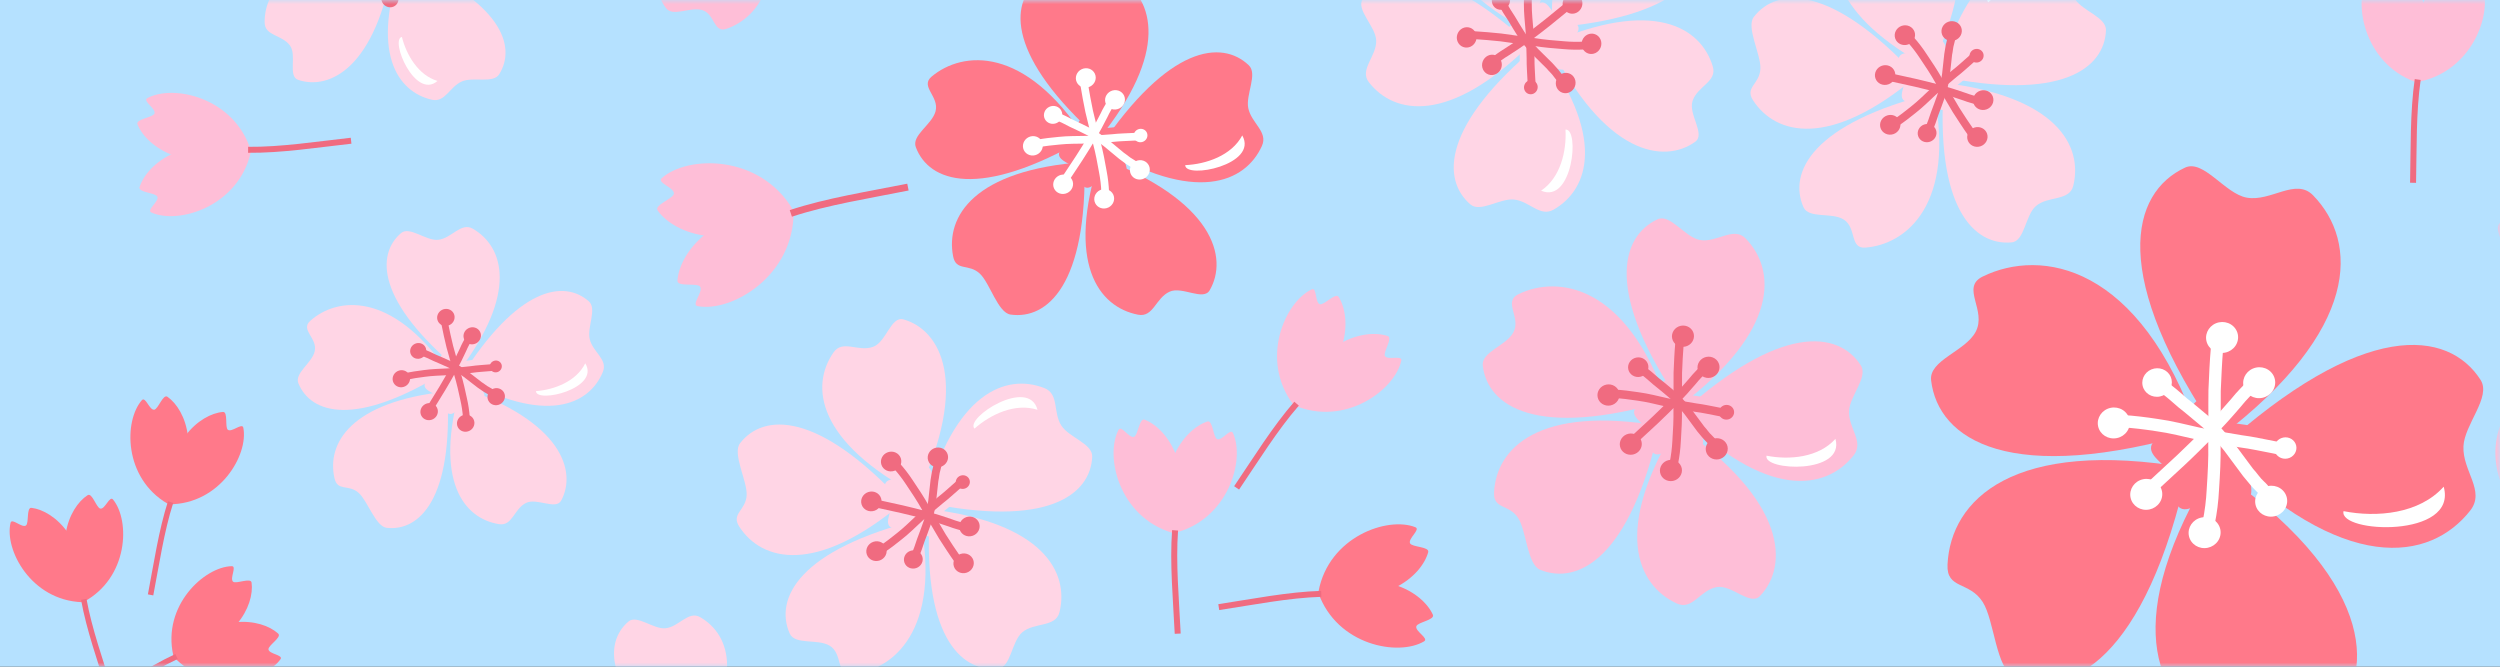 <?xml version="1.0" encoding="UTF-8"?>
<svg width="300px" height="80px" viewBox="0 0 300 80" version="1.1" xmlns="http://www.w3.org/2000/svg" xmlns:xlink="http://www.w3.org/1999/xlink">
    <rect x="0" y="0" width="300" height="80" fill="#333333" stroke="none"/>
    <title>shutterstock_1930415615 copy</title>
    <defs>
        <rect id="path-1" x="0" y="0" width="300" height="80"></rect>
        <polygon id="path-3" points="0.021 0.012 24.706 0.012 24.706 51.204 0.021 51.204"></polygon>
    </defs>
    <g id="promo_banners" stroke="none" stroke-width="1" fill="none" fill-rule="evenodd">
        <g id="EssayBox" transform="translate(-1140, -80)">
            <g id="shutterstock_1930415615-copy" transform="translate(1290, 120) scale(-1, 1) translate(-1290, -120) translate(1140, 80)">
                <mask id="mask-2" fill="white">
                    <use xlink:href="#path-1"></use>
                </mask>
                <use id="Mask" fill="#B5E1FF" fill-rule="nonzero" transform="translate(150, 40) scale(-1, 1) translate(-150, -40) " xlink:href="#path-1"></use>
                <g id="shutterstock_1930415615" mask="url(#mask-2)">
                    <g transform="translate(-77, -297)">
                        <g id="Group-50" stroke-width="1" fill="none" transform="translate(47.138, 312.714)">
                            <path d="M15.576,14.524 C25.836,17.546 29.726,14.973 30.113,11.75 C30.245,10.646 28.271,10.174 27.695,9.115 C27.051,7.93 28.526,6.687 27.302,6.088 C24.126,4.535 18.747,5.394 15.576,14.524" id="Fill-34" fill="#FEBED7"></path>
                        </g>
                        <path d="M221.854,345.484 C214.974,341.255 214.777,335.183 216.353,332.638 C216.722,332.041 218.106,333.649 218.607,333.509 C219.216,333.338 218.952,331.421 219.595,331.725 C222.831,333.255 225.828,340.118 221.854,345.484" id="Fill-109" fill="#FEBED7"></path>
                        <path d="M221.716,345.626 C219.18,337.96 213.316,336.374 210.476,337.323 C209.811,337.546 211.058,339.262 210.807,339.717 C210.501,340.271 208.696,339.573 208.844,340.269 C209.59,343.771 215.582,348.263 221.716,345.626" id="Fill-110" fill="#FEBED7"></path>
                        <path d="M221.683,345.205 L221.142,345.676 C223.719,348.632 225.988,352.323 228.311,355.748 L228.904,355.345 C226.594,351.94 224.316,348.226 221.683,345.205" id="Fill-111" fill="#F06B80"></path>
                        <path d="M218.777,367.966 C210.999,370.135 206.412,366.152 205.617,363.266 C205.431,362.589 207.551,362.668 207.789,362.205 C208.078,361.642 206.492,360.533 207.152,360.268 C210.475,358.935 217.545,361.404 218.777,367.966" id="Fill-112" fill="#FF798A"></path>
                        <path d="M218.789,368.164 C211.442,364.811 206.292,368.033 205.058,370.761 C204.769,371.4 206.875,371.652 207.038,372.146 C207.236,372.747 205.497,373.596 206.108,373.961 C209.183,375.794 216.551,374.455 218.789,368.164" id="Fill-113" fill="#FF798A"></path>
                        <path d="M218.457,367.902 L218.434,368.619 C222.354,368.739 226.604,369.584 230.694,370.209 L230.803,369.501 C226.735,368.879 222.463,368.025 218.457,367.902" id="Fill-114" fill="#F06B80"></path>
                        <g id="Group-226" stroke-width="1" fill="none" transform="translate(371.203, 256.192)">
                            <mask id="mask-4" fill="white">
                                <use xlink:href="#path-3"></use>
                            </mask>
                            <g id="Clip-223"></g>
                        </g>
                        <g id="Group-347" stroke-width="1" fill="none" transform="translate(245.867, 316.57)">
                            <path d="M35.989,5.585 C43.61,11.046 50.197,8.528 52.213,5.696 C52.685,5.032 50.342,4.274 50.267,3.675 C50.175,2.946 52.346,2.367 51.732,1.815 C48.638,-0.961 39.944,-1.082 35.989,5.585" id="Fill-324" fill="#FEBED7"></path>
                            <path d="M35.898,5.796 C45.245,5.064 49.58,10.626 49.84,14.093 C49.901,14.905 47.504,14.342 47.129,14.816 C46.674,15.392 48.233,17.011 47.422,17.165 C43.338,17.941 35.835,13.548 35.898,5.796" id="Fill-326" fill="#FEBED7"></path>
                            <path d="M36.365,5.643 L36.104,6.433 C31.78,5.005 26.809,4.236 22.099,3.289 L22.263,2.473 C26.947,3.414 31.946,4.183 36.365,5.643" id="Fill-327" fill="#F06B80"></path>
                            <path d="M20.125,40.723 C5.421,43.824 0.255,39.792 0.069,35.234 C0.006,33.672 2.841,32.931 3.764,31.512 C4.797,29.923 4.018,27.708 5.8,27.005 C10.419,25.18 16.69,27.584 20.125,40.723" id="Fill-328" fill="#FFD5E5"></path>
                            <path d="M21.073,39.825 C14.657,26.236 18.33,19.991 22.721,18.757 C24.226,18.334 24.775,21.485 26.37,22.054 C28.154,22.692 30.012,21.146 31.108,22.717 C33.951,26.789 33.062,33.446 21.073,39.825" id="Fill-329" fill="#FFD5E5"></path>
                            <path d="M19.511,41.539 C20.61,56.526 15.921,61.104 11.38,60.676 C9.824,60.529 9.755,57.419 8.472,56.314 C7.037,55.078 4.452,55.752 3.994,53.893 C2.806,49.07 6.03,43.179 19.511,41.539" id="Fill-330" fill="#FFD5E5"></path>
                            <path d="M20.72,42.753 C35.305,46.372 38.196,52.253 36.377,56.435 C35.753,57.869 33.024,57.039 31.575,57.914 C29.953,58.894 30.859,61.448 28.95,61.305 C23.997,60.934 18.084,56.075 20.72,42.753" id="Fill-331" fill="#FFD5E5"></path>
                            <path d="M22.788,40.736 C32.994,29.705 39.54,30.009 42.326,33.62 C43.281,34.858 41.467,38.126 41.534,39.818 C41.61,41.711 43.455,42.044 42.408,43.648 C39.694,47.808 33.187,49.471 22.788,40.736" id="Fill-332" fill="#FFD5E5"></path>
                            <path d="M24.845,38.358 C25.256,39.039 24.239,40.131 24.171,40.925 C24.104,41.718 24.922,42.966 24.402,43.568 C23.881,44.17 22.528,43.54 21.752,43.721 C20.977,43.902 20.043,45.066 19.309,44.757 C18.575,44.447 18.757,42.966 18.345,42.284 C17.933,41.603 16.537,41.074 16.605,40.281 C16.672,39.488 18.138,39.202 18.659,38.6 C19.179,37.998 19.251,36.507 20.026,36.326 C20.802,36.145 21.526,37.45 22.259,37.759 C22.993,38.069 24.433,37.676 24.845,38.358" id="Fill-333" fill="#FFD5E5"></path>
                            <path d="M25.59,45.966 C24.866,45.486 24.177,44.954 23.503,44.408 C22.648,43.739 21.882,42.972 21.09,42.234 C20.28,41.494 19.434,40.795 18.591,40.093 C17.899,39.561 17.263,38.961 16.604,38.39 C16.301,38.111 16.451,38.247 16.152,37.98 C15.654,37.535 15.025,38.239 15.523,38.684 C15.819,38.949 15.665,38.809 15.986,39.104 C16.65,39.679 17.29,40.283 17.987,40.818 C18.816,41.509 19.649,42.197 20.447,42.925 C21.255,43.677 22.037,44.46 22.908,45.141 C23.61,45.71 24.326,46.262 25.08,46.761 C25.642,47.121 26.152,46.326 25.59,45.966" id="Fill-334" fill="#F06B80"></path>
                            <path d="M16.6,47.836 C17.246,46.932 17.842,45.994 18.445,45.062 C19.143,43.908 19.796,42.729 20.5,41.579 C21.075,40.544 21.732,39.562 22.393,38.583 C22.843,37.895 23.339,37.249 23.886,36.637 C23.954,36.569 24.021,36.5 24.088,36.431 C24.554,35.954 23.879,35.294 23.412,35.772 C23.336,35.85 23.259,35.929 23.183,36.007 C22.607,36.651 22.084,37.332 21.61,38.054 C20.942,39.046 20.276,40.04 19.695,41.086 C18.995,42.23 18.344,43.401 17.653,44.549 C17.068,45.452 16.489,46.36 15.868,47.239 C15.446,47.757 16.178,48.353 16.6,47.836" id="Fill-335" fill="#F06B80"></path>
                            <path d="M25.671,40.442 C24.72,40.655 23.768,40.867 22.814,41.071 C21.816,41.296 20.827,41.559 19.837,41.817 C18.853,42.098 17.878,42.404 16.912,42.742 C16.333,42.97 15.725,43.111 15.13,43.29 C14.491,43.482 14.763,44.386 15.402,44.194 C16.01,44.011 16.631,43.867 17.224,43.633 C18.165,43.304 19.115,43.006 20.074,42.731 C21.051,42.477 22.027,42.217 23.012,41.994 C23.972,41.789 24.931,41.576 25.89,41.36 C26.54,41.206 26.321,40.287 25.671,40.442" id="Fill-336" fill="#F06B80"></path>
                            <path d="M21.738,46.889 C21.48,46.301 21.274,45.69 21.075,45.08 C20.802,44.398 20.57,43.702 20.315,43.013 C20.011,42.194 19.868,41.322 19.734,40.461 C19.647,39.659 19.557,38.858 19.471,38.056 C19.379,37.574 19.335,37.083 19.199,36.611 C19.131,36.395 19.105,36.171 19.058,35.951 C18.915,35.299 17.993,35.502 18.136,36.154 C18.191,36.397 18.214,36.646 18.295,36.883 C18.43,37.294 18.431,37.738 18.532,38.157 C18.62,38.974 18.711,39.79 18.801,40.606 C18.945,41.529 19.103,42.462 19.43,43.34 C19.68,44.017 19.907,44.703 20.177,45.373 C20.4,46.053 20.624,46.737 20.934,47.383 C21.283,47.952 22.088,47.458 21.738,46.889" id="Fill-337" fill="#F06B80"></path>
                            <path d="M26.332,45.448 C26.024,45.344 25.688,45.362 25.399,45.499 C25.11,45.635 24.892,45.879 24.792,46.176 C24.692,46.473 24.718,46.799 24.865,47.083 C25.013,47.366 25.269,47.584 25.577,47.688 C26.22,47.905 26.91,47.579 27.118,46.96 C27.327,46.341 26.975,45.664 26.332,45.448" id="Fill-338" fill="#F06B80"></path>
                            <path d="M26.949,39.478 C26.641,39.374 26.305,39.392 26.016,39.529 C25.727,39.666 25.508,39.909 25.408,40.206 C25.308,40.503 25.335,40.829 25.482,41.113 C25.63,41.397 25.886,41.614 26.194,41.718 C26.837,41.935 27.526,41.609 27.735,40.99 C27.943,40.372 27.592,39.695 26.949,39.478" id="Fill-339" fill="#F06B80"></path>
                            <path d="M21.882,46.531 C21.597,46.435 21.287,46.452 21.021,46.578 C20.754,46.704 20.552,46.929 20.46,47.203 C20.367,47.478 20.392,47.779 20.528,48.041 C20.664,48.302 20.9,48.503 21.185,48.599 C21.778,48.799 22.415,48.498 22.607,47.927 C22.8,47.356 22.475,46.731 21.882,46.531" id="Fill-340" fill="#F06B80"></path>
                            <path d="M15.877,46.906 C15.568,46.802 15.233,46.821 14.944,46.957 C14.655,47.094 14.436,47.337 14.336,47.634 C14.236,47.932 14.263,48.258 14.41,48.541 C14.557,48.825 14.813,49.043 15.122,49.147 C15.764,49.363 16.454,49.037 16.663,48.419 C16.871,47.8 16.519,47.123 15.877,46.906" id="Fill-341" fill="#F06B80"></path>
                            <path d="M24.576,34.693 C24.268,34.589 23.932,34.607 23.643,34.744 C23.354,34.88 23.136,35.124 23.035,35.421 C22.935,35.718 22.962,36.044 23.109,36.328 C23.257,36.611 23.513,36.829 23.821,36.933 C24.464,37.15 25.153,36.824 25.362,36.205 C25.57,35.586 25.219,34.909 24.576,34.693" id="Fill-342" fill="#F06B80"></path>
                            <path d="M15.175,42.485 C14.866,42.381 14.531,42.399 14.242,42.536 C13.953,42.672 13.734,42.916 13.634,43.213 C13.534,43.51 13.561,43.836 13.708,44.12 C13.855,44.404 14.111,44.621 14.42,44.725 C15.062,44.942 15.752,44.616 15.961,43.997 C16.169,43.378 15.817,42.701 15.175,42.485" id="Fill-343" fill="#F06B80"></path>
                            <path d="M18.964,34.197 C18.656,34.093 18.32,34.111 18.031,34.248 C17.742,34.384 17.524,34.628 17.424,34.925 C17.323,35.222 17.35,35.548 17.497,35.832 C17.645,36.115 17.901,36.333 18.209,36.437 C18.852,36.653 19.542,36.327 19.75,35.709 C19.959,35.09 19.607,34.413 18.964,34.197" id="Fill-344" fill="#F06B80"></path>
                            <path d="M15.857,37.504 C15.643,37.432 15.411,37.445 15.211,37.539 C15.011,37.634 14.86,37.802 14.79,38.008 C14.721,38.214 14.739,38.44 14.841,38.636 C14.943,38.832 15.121,38.983 15.334,39.055 C15.779,39.205 16.257,38.979 16.401,38.551 C16.545,38.123 16.302,37.654 15.857,37.504" id="Fill-345" fill="#F06B80"></path>
                            <path d="M14.194,31.863 C12.263,30.151 9.298,28.748 6.633,29.606 C7.681,25.615 15.395,30.6 14.194,31.863" id="Fill-346" fill="#FFFFFF"></path>
                        </g>
                        <path d="M244.979,314.633 C236.762,302.438 230.386,301.752 227.151,304.827 C226.042,305.881 227.529,308.333 227.211,309.959 C226.854,311.778 224.798,312.804 225.57,314.512 C227.572,318.941 233.616,321.523 244.979,314.633" id="Fill-348" fill="#FF798A"></path>
                        <path d="M245.033,315.91 C231.269,321.085 229.595,327.975 231.839,331.833 C232.608,333.155 235.141,331.316 236.649,332.002 C238.337,332.769 238.589,335.121 240.429,334.765 C245.2,333.841 249.11,328.558 245.033,315.91" id="Fill-349" fill="#FF798A"></path>
                        <path d="M245.104,313.642 C256.085,303.862 255.909,297.452 252.428,294.659 C251.235,293.701 249.068,295.84 247.414,295.742 C245.563,295.633 244.207,293.398 242.618,294.392 C238.498,296.971 236.75,303.306 245.104,313.642" id="Fill-350" fill="#FF798A"></path>
                        <path d="M246.78,313.612 C259.491,321.005 265.529,318.844 267.1,314.666 C267.638,313.234 265.156,311.958 264.734,310.356 C264.262,308.563 266.639,307.386 265.2,306.185 C261.467,303.072 254.003,302.458 246.78,313.612" id="Fill-351" fill="#FF798A"></path>
                        <path d="M246.859,316.438 C246.514,331.139 251.32,335.385 255.737,334.747 C257.251,334.528 258.203,330.996 259.402,329.853 C260.745,328.575 262.268,329.597 262.626,327.758 C263.553,322.986 260.114,317.385 246.859,316.438" id="Fill-352" fill="#FF798A"></path>
                        <path d="M246.684,319.51 C247.437,319.312 247.466,317.851 247.959,317.248 C248.452,316.645 249.877,316.325 249.922,315.548 C249.966,314.77 248.586,314.291 248.165,313.635 C247.743,312.98 247.88,311.526 247.154,311.243 C246.428,310.961 245.546,312.125 244.792,312.324 C244.039,312.522 242.698,311.943 242.205,312.546 C241.712,313.149 242.547,314.348 242.503,315.125 C242.458,315.903 241.493,317 241.915,317.655 C242.336,318.31 243.734,317.887 244.46,318.169 C245.186,318.451 245.93,319.708 246.684,319.51" id="Fill-353" fill="#FF798A"></path>
                        <path d="M252.389,314.673 C251.554,314.517 250.708,314.421 249.862,314.346 C248.807,314.233 247.746,314.25 246.687,314.229 C245.613,314.197 244.543,314.112 243.472,314.031 C242.624,313.933 241.769,313.921 240.917,313.874 C240.513,313.863 240.712,313.87 240.319,313.854 C239.666,313.827 239.704,312.904 240.357,312.931 C240.746,312.946 240.542,312.939 240.968,312.951 C241.826,312.999 242.688,313.011 243.542,313.109 C244.596,313.189 245.649,313.273 246.705,313.305 C247.786,313.328 248.868,313.31 249.944,313.425 C250.825,313.504 251.704,313.604 252.573,313.767 C253.213,313.897 253.03,314.803 252.389,314.673" id="Fill-354" fill="#FFFFFF"></path>
                        <path d="M247.348,307.235 C247.186,308.31 246.966,309.375 246.755,310.441 C246.459,311.726 246.115,313 245.826,314.288 C245.525,315.405 245.318,316.543 245.114,317.682 C244.962,318.471 244.87,319.263 244.838,320.066 C244.839,320.16 244.839,320.254 244.84,320.348 C244.842,321.001 243.918,321.004 243.916,320.351 C243.915,320.244 243.915,320.136 243.915,320.029 C243.949,319.184 244.046,318.35 244.205,317.52 C244.41,316.368 244.62,315.216 244.924,314.085 C245.212,312.805 245.553,311.539 245.849,310.261 C246.053,309.228 246.264,308.196 246.427,307.156 C246.484,306.505 247.404,306.584 247.348,307.235" id="Fill-355" fill="#FFFFFF"></path>
                        <path d="M248.684,318.609 C248.161,317.811 247.636,317.014 247.105,316.221 C246.558,315.382 246.042,314.524 245.522,313.668 C245.022,312.8 244.546,311.921 244.097,311.026 C243.846,310.471 243.515,309.958 243.219,309.427 C242.901,308.857 243.707,308.407 244.026,308.977 C244.328,309.52 244.666,310.045 244.923,310.612 C245.361,311.485 245.825,312.342 246.311,313.188 C246.824,314.032 247.333,314.879 247.873,315.707 C248.408,316.505 248.936,317.308 249.463,318.113 C249.814,318.664 249.035,319.16 248.684,318.609" id="Fill-356" fill="#FFFFFF"></path>
                        <path d="M250.313,311.4 C249.731,311.638 249.17,311.926 248.614,312.22 C247.958,312.512 247.321,312.843 246.673,313.154 C245.901,313.523 245.206,314.037 244.526,314.551 C243.919,315.055 243.31,315.557 242.703,316.061 C242.31,316.337 241.945,316.652 241.528,316.891 C241.333,316.996 241.162,317.136 240.979,317.259 C240.434,317.619 239.924,316.848 240.469,316.488 C240.674,316.355 240.86,316.195 241.078,316.084 C241.453,315.887 241.756,315.576 242.113,315.351 C242.73,314.837 243.35,314.325 243.969,313.814 C244.699,313.263 245.446,312.715 246.274,312.321 C246.911,312.015 247.537,311.689 248.183,311.402 C248.803,311.076 249.427,310.749 250.084,310.505 C250.717,310.344 250.946,311.239 250.313,311.4" id="Fill-357" fill="#FFFFFF"></path>
                        <path d="M252.558,315.542 C252.271,315.405 252.048,315.164 251.938,314.871 C251.828,314.578 251.84,314.258 251.972,313.981 C252.104,313.704 252.345,313.493 252.642,313.395 C252.938,313.296 253.267,313.317 253.554,313.454 C254.153,313.74 254.415,314.439 254.141,315.015 C253.866,315.592 253.157,315.828 252.558,315.542" id="Fill-358" fill="#FFFFFF"></path>
                        <path d="M248.925,320.156 C248.637,320.019 248.414,319.778 248.304,319.485 C248.194,319.192 248.207,318.872 248.339,318.595 C248.471,318.318 248.712,318.107 249.008,318.008 C249.305,317.91 249.633,317.931 249.921,318.068 C250.52,318.354 250.782,319.053 250.507,319.629 C250.232,320.206 249.524,320.442 248.925,320.156" id="Fill-359" fill="#FFFFFF"></path>
                        <path d="M250.17,311.75 C249.905,311.623 249.699,311.4 249.597,311.13 C249.496,310.86 249.507,310.564 249.629,310.309 C249.751,310.053 249.973,309.858 250.247,309.767 C250.521,309.676 250.824,309.696 251.089,309.822 C251.642,310.086 251.884,310.731 251.631,311.263 C251.377,311.795 250.723,312.013 250.17,311.75" id="Fill-360" fill="#FFFFFF"></path>
                        <path d="M246.207,307.395 C245.92,307.258 245.696,307.017 245.586,306.724 C245.476,306.431 245.489,306.111 245.621,305.834 C245.753,305.557 245.994,305.346 246.29,305.247 C246.587,305.149 246.915,305.17 247.203,305.307 C247.802,305.593 248.064,306.292 247.789,306.868 C247.514,307.445 246.806,307.681 246.207,307.395" id="Fill-361" fill="#FFFFFF"></path>
                        <path d="M243.998,321.901 C243.711,321.764 243.487,321.523 243.377,321.23 C243.268,320.937 243.28,320.617 243.412,320.34 C243.544,320.063 243.785,319.852 244.082,319.754 C244.378,319.655 244.707,319.676 244.994,319.813 C245.593,320.099 245.855,320.798 245.58,321.374 C245.305,321.951 244.597,322.187 243.998,321.901" id="Fill-362" fill="#FFFFFF"></path>
                        <path d="M242.702,310.023 C242.414,309.886 242.191,309.645 242.081,309.352 C241.971,309.059 241.984,308.739 242.116,308.462 C242.248,308.185 242.489,307.974 242.785,307.875 C243.082,307.776 243.41,307.798 243.698,307.935 C244.296,308.221 244.559,308.92 244.284,309.496 C244.009,310.073 243.301,310.309 242.702,310.023" id="Fill-363" fill="#FFFFFF"></path>
                        <path d="M239.718,318.427 C239.43,318.29 239.207,318.049 239.097,317.756 C238.987,317.463 239,317.143 239.132,316.866 C239.264,316.589 239.504,316.378 239.801,316.279 C240.098,316.18 240.426,316.202 240.714,316.339 C241.312,316.625 241.575,317.324 241.3,317.9 C241.025,318.477 240.317,318.713 239.718,318.427" id="Fill-364" fill="#FFFFFF"></path>
                        <path d="M239.788,313.987 C239.589,313.892 239.434,313.725 239.358,313.522 C239.282,313.319 239.291,313.098 239.382,312.906 C239.474,312.714 239.64,312.568 239.846,312.5 C240.051,312.431 240.278,312.446 240.477,312.541 C240.892,312.739 241.074,313.223 240.883,313.622 C240.693,314.021 240.203,314.185 239.788,313.987" id="Fill-365" fill="#FFFFFF"></path>
                        <path d="M234.777,316.817 C232.255,316.704 229.216,315.67 227.928,313.251 C225.946,316.77 234.76,318.523 234.777,316.817" id="Fill-366" fill="#FFFFFF"></path>
                        <path d="M175.37,346.666 C163.369,335.763 156.362,336.702 153.704,340.844 C152.794,342.264 155.03,344.5 155.116,346.324 C155.211,348.366 153.279,350.004 154.554,351.631 C157.86,355.848 165.01,357.027 175.37,346.666" id="Fill-388" fill="#FEBED7"></path>
                        <path d="M175.763,348.018 C162.382,357.174 162.398,364.991 165.814,368.533 C166.985,369.748 169.214,367.114 171.009,367.452 C173.017,367.831 173.905,370.283 175.782,369.419 C180.649,367.176 183.449,360.493 175.763,348.018" id="Fill-389" fill="#FEBED7"></path>
                        <path d="M175.243,345.571 C184.436,332.216 182.565,325.397 178.104,323.32 C176.575,322.608 174.816,325.467 173.019,325.797 C171.008,326.166 168.969,324.128 167.529,325.61 C163.794,329.453 163.585,336.696 175.243,345.571" id="Fill-390" fill="#FEBED7"></path>
                        <path d="M177.03,345.1 C192.584,349.68 198.481,345.781 199.067,340.895 C199.268,339.22 196.275,338.505 195.402,336.9 C194.426,335.104 196.663,333.219 194.806,332.311 C189.992,329.957 181.837,331.259 177.03,345.1" id="Fill-391" fill="#FEBED7"></path>
                        <path d="M177.857,348.105 C181.347,363.939 187.607,367.224 192.17,365.381 C193.734,364.749 193.826,360.717 194.811,359.179 C195.913,357.457 197.813,358.152 197.713,356.088 C197.453,350.736 192.301,345.64 177.857,348.105" id="Fill-392" fill="#FEBED7"></path>
                        <path d="M178.476,351.441 C179.23,351.031 178.878,349.459 179.248,348.684 C179.617,347.908 181.06,347.192 180.903,346.348 C180.746,345.503 179.143,345.352 178.52,344.761 C177.896,344.17 177.661,342.577 176.809,342.465 C175.958,342.353 175.319,343.831 174.564,344.242 C173.809,344.652 172.221,344.383 171.852,345.159 C171.482,345.934 172.691,346.999 172.848,347.843 C173.004,348.688 172.258,350.115 172.882,350.706 C173.505,351.297 174.891,350.477 175.742,350.588 C176.594,350.7 177.721,351.851 178.476,351.441" id="Fill-393" fill="#FEBED7"></path>
                        <path d="M183.316,344.763 C182.38,344.815 181.45,344.935 180.524,345.076 C179.364,345.232 178.232,345.529 177.093,345.785 C175.935,346.032 174.766,346.222 173.598,346.416 C172.664,346.534 171.745,346.746 170.82,346.919 C170.385,347.013 170.6,346.968 170.175,347.054 C169.469,347.197 169.267,346.199 169.973,346.056 C170.394,345.971 170.174,346.017 170.633,345.917 C171.565,345.744 172.49,345.53 173.431,345.411 C174.58,345.22 175.73,345.034 176.87,344.791 C178.033,344.531 179.187,344.228 180.37,344.069 C181.334,343.922 182.302,343.798 183.275,343.745 C183.995,343.716 184.036,344.734 183.316,344.763" id="Fill-394" fill="#F06B80"></path>
                        <path d="M175.965,338.122 C176.073,339.315 176.118,340.513 176.171,341.71 C176.192,343.165 176.158,344.619 176.186,346.074 C176.157,347.35 176.234,348.622 176.315,349.895 C176.359,350.78 176.469,351.653 176.645,352.52 C176.671,352.621 176.696,352.721 176.721,352.822 C176.895,353.521 175.906,353.767 175.732,353.068 C175.704,352.953 175.675,352.838 175.647,352.723 C175.461,351.81 175.346,350.892 175.299,349.96 C175.216,348.672 175.139,347.384 175.168,346.093 C175.14,344.647 175.172,343.202 175.154,341.755 C175.102,340.596 175.057,339.435 174.958,338.278 C174.848,337.566 175.854,337.41 175.965,338.122" id="Fill-395" fill="#F06B80"></path>
                        <path d="M180.381,349.951 C179.612,349.233 178.841,348.517 178.064,347.808 C177.257,347.054 176.48,346.27 175.698,345.49 C174.935,344.692 174.195,343.875 173.479,343.035 C173.064,342.507 172.575,342.044 172.119,341.553 C171.628,341.026 172.374,340.332 172.865,340.859 C173.331,341.362 173.831,341.834 174.255,342.374 C174.952,343.194 175.674,343.99 176.417,344.769 C177.189,345.538 177.955,346.311 178.751,347.056 C179.533,347.771 180.31,348.492 181.085,349.215 C181.606,349.713 180.902,350.449 180.381,349.951" id="Fill-396" fill="#F06B80"></path>
                        <path d="M180.233,341.804 C179.672,342.211 179.147,342.667 178.629,343.127 C178.004,343.613 177.408,344.134 176.796,344.637 C176.066,345.234 175.457,345.967 174.863,346.697 C174.345,347.396 173.825,348.093 173.308,348.792 C172.959,349.191 172.651,349.624 172.267,349.99 C172.085,350.153 171.94,350.348 171.776,350.527 C171.287,351.056 170.539,350.365 171.028,349.836 C171.211,349.64 171.369,349.42 171.573,349.244 C171.923,348.934 172.166,348.522 172.489,348.187 C173.015,347.474 173.544,346.764 174.073,346.053 C174.71,345.272 175.366,344.489 176.15,343.85 C176.752,343.356 177.337,342.841 177.953,342.365 C178.531,341.853 179.113,341.338 179.754,340.905 C180.389,340.566 180.869,341.465 180.233,341.804" id="Fill-397" fill="#F06B80"></path>
                        <path d="M183.725,345.65 C183.381,345.578 183.079,345.379 182.884,345.094 C182.69,344.809 182.619,344.463 182.688,344.132 C182.756,343.801 182.959,343.512 183.251,343.328 C183.543,343.144 183.9,343.081 184.244,343.153 C184.96,343.301 185.424,343.981 185.281,344.67 C185.138,345.36 184.442,345.799 183.725,345.65" id="Fill-398" fill="#F06B80"></path>
                        <path d="M181.046,351.545 C180.702,351.473 180.399,351.273 180.205,350.989 C180.01,350.704 179.939,350.358 180.008,350.027 C180.077,349.696 180.279,349.406 180.571,349.223 C180.863,349.039 181.22,348.976 181.564,349.047 C182.28,349.196 182.745,349.875 182.601,350.565 C182.458,351.255 181.762,351.693 181.046,351.545" id="Fill-399" fill="#F06B80"></path>
                        <path d="M180.172,342.215 C179.855,342.149 179.576,341.965 179.396,341.702 C179.216,341.439 179.151,341.12 179.214,340.814 C179.278,340.508 179.465,340.241 179.734,340.072 C180.003,339.902 180.333,339.844 180.651,339.91 C181.312,340.047 181.74,340.674 181.608,341.311 C181.476,341.947 180.833,342.352 180.172,342.215" id="Fill-400" fill="#F06B80"></path>
                        <path d="M174.785,338.593 C174.441,338.521 174.139,338.321 173.944,338.037 C173.75,337.752 173.679,337.406 173.748,337.075 C173.816,336.744 174.019,336.454 174.311,336.271 C174.602,336.087 174.96,336.024 175.304,336.095 C176.02,336.244 176.484,336.923 176.341,337.613 C176.198,338.303 175.501,338.741 174.785,338.593" id="Fill-401" fill="#F06B80"></path>
                        <path d="M176.228,354.707 C175.884,354.635 175.581,354.435 175.387,354.151 C175.192,353.866 175.121,353.52 175.19,353.189 C175.259,352.858 175.461,352.568 175.753,352.385 C176.045,352.201 176.402,352.138 176.746,352.209 C177.462,352.358 177.927,353.037 177.784,353.727 C177.641,354.417 176.944,354.855 176.228,354.707" id="Fill-402" fill="#F06B80"></path>
                        <path d="M171.721,342.327 C171.378,342.255 171.075,342.055 170.88,341.771 C170.686,341.486 170.615,341.14 170.684,340.809 C170.752,340.478 170.955,340.189 171.247,340.005 C171.539,339.821 171.896,339.758 172.24,339.829 C172.956,339.978 173.42,340.657 173.277,341.347 C173.134,342.037 172.438,342.475 171.721,342.327" id="Fill-403" fill="#F06B80"></path>
                        <path d="M170.732,352.11 C170.388,352.038 170.086,351.838 169.891,351.554 C169.696,351.269 169.626,350.923 169.694,350.592 C169.763,350.261 169.966,349.971 170.257,349.788 C170.549,349.604 170.906,349.541 171.25,349.612 C171.966,349.761 172.431,350.44 172.288,351.13 C172.145,351.82 171.448,352.258 170.732,352.11" id="Fill-404" fill="#F06B80"></path>
                        <path d="M169.642,347.336 C169.403,347.287 169.194,347.148 169.059,346.951 C168.925,346.754 168.876,346.515 168.923,346.286 C168.971,346.056 169.111,345.856 169.313,345.729 C169.515,345.602 169.762,345.558 170,345.607 C170.496,345.71 170.818,346.181 170.719,346.658 C170.62,347.136 170.137,347.439 169.642,347.336" id="Fill-405" fill="#F06B80"></path>
                        <path d="M165.018,351.682 C162.287,352.224 158.761,351.914 156.748,349.662 C155.549,353.95 165.448,353.513 165.018,351.682" id="Fill-406" fill="#FFFFFF"></path>
                        <path d="M144.34,306.131 C129.636,309.232 124.47,305.2 124.284,300.642 C124.221,299.08 127.056,298.339 127.979,296.92 C129.012,295.331 128.234,293.116 130.015,292.412 C134.634,290.588 140.905,292.992 144.34,306.131" id="Fill-407" fill="#FFD5E5"></path>
                        <path d="M145.288,305.233 C138.872,291.644 142.545,285.399 146.936,284.165 C148.441,283.742 148.99,286.893 150.585,287.462 C152.369,288.1 154.227,286.554 155.323,288.125 C158.166,292.197 157.277,298.854 145.288,305.233" id="Fill-408" fill="#FFD5E5"></path>
                        <path d="M143.726,306.947 C144.825,321.934 140.136,326.512 135.595,326.084 C134.039,325.937 133.97,322.827 132.688,321.722 C131.252,320.486 128.667,321.16 128.209,319.301 C127.021,314.478 130.245,308.587 143.726,306.947" id="Fill-409" fill="#FFD5E5"></path>
                        <path d="M144.935,308.161 C159.52,311.78 162.411,317.661 160.592,321.843 C159.968,323.277 157.239,322.447 155.79,323.322 C154.168,324.302 155.075,326.856 153.165,326.713 C148.212,326.342 142.299,321.483 144.935,308.161" id="Fill-410" fill="#FFD5E5"></path>
                        <path d="M147.003,306.144 C157.209,295.113 163.755,295.417 166.541,299.028 C167.496,300.266 165.682,303.534 165.749,305.225 C165.825,307.119 167.67,307.452 166.623,309.056 C163.909,313.216 157.402,314.879 147.003,306.144" id="Fill-411" fill="#FFD5E5"></path>
                        <path d="M149.06,303.766 C149.472,304.447 148.454,305.539 148.387,306.332 C148.319,307.126 149.137,308.374 148.617,308.976 C148.096,309.578 146.743,308.948 145.967,309.129 C145.192,309.31 144.258,310.474 143.524,310.165 C142.791,309.855 142.972,308.374 142.56,307.692 C142.148,307.011 140.753,306.482 140.82,305.689 C140.887,304.896 142.353,304.61 142.874,304.008 C143.394,303.406 143.466,301.915 144.241,301.734 C145.017,301.553 145.741,302.858 146.474,303.167 C147.208,303.477 148.648,303.084 149.06,303.766" id="Fill-412" fill="#FFD5E5"></path>
                        <path d="M149.805,311.373 C149.081,310.894 148.392,310.362 147.718,309.816 C146.863,309.147 146.097,308.38 145.305,307.642 C144.495,306.902 143.649,306.203 142.806,305.501 C142.114,304.969 141.478,304.369 140.819,303.798 C140.516,303.519 140.666,303.655 140.367,303.388 C139.869,302.943 139.24,303.647 139.738,304.092 C140.034,304.357 139.88,304.217 140.201,304.512 C140.865,305.087 141.505,305.691 142.202,306.226 C143.031,306.917 143.864,307.605 144.662,308.333 C145.47,309.085 146.252,309.868 147.124,310.549 C147.825,311.118 148.542,311.67 149.295,312.169 C149.857,312.529 150.367,311.734 149.805,311.373" id="Fill-413" fill="#F06B80"></path>
                        <path d="M140.815,313.243 C141.461,312.34 142.057,311.402 142.66,310.47 C143.358,309.316 144.011,308.137 144.715,306.987 C145.29,305.952 145.947,304.97 146.608,303.991 C147.058,303.303 147.554,302.657 148.101,302.045 C148.169,301.977 148.236,301.908 148.303,301.839 C148.77,301.362 148.094,300.702 147.628,301.18 C147.551,301.258 147.474,301.337 147.398,301.415 C146.822,302.059 146.299,302.74 145.825,303.463 C145.157,304.454 144.491,305.448 143.91,306.494 C143.21,307.638 142.559,308.809 141.868,309.957 C141.283,310.86 140.704,311.768 140.083,312.647 C139.661,313.164 140.393,313.761 140.815,313.243" id="Fill-414" fill="#F06B80"></path>
                        <path d="M149.886,305.85 C148.935,306.063 147.983,306.275 147.029,306.479 C146.031,306.704 145.042,306.967 144.052,307.225 C143.068,307.506 142.093,307.812 141.127,308.15 C140.548,308.378 139.94,308.519 139.345,308.698 C138.706,308.89 138.978,309.794 139.617,309.602 C140.225,309.419 140.847,309.275 141.439,309.041 C142.38,308.712 143.33,308.414 144.289,308.139 C145.266,307.885 146.242,307.625 147.227,307.402 C148.187,307.197 149.146,306.983 150.105,306.768 C150.755,306.614 150.536,305.695 149.886,305.85" id="Fill-415" fill="#F06B80"></path>
                        <path d="M145.953,312.297 C145.695,311.708 145.489,311.098 145.29,310.488 C145.017,309.806 144.784,309.11 144.531,308.421 C144.226,307.602 144.083,306.73 143.949,305.869 C143.862,305.067 143.772,304.266 143.686,303.464 C143.594,302.982 143.55,302.492 143.414,302.019 C143.346,301.803 143.32,301.579 143.273,301.359 C143.13,300.707 142.208,300.91 142.351,301.562 C142.406,301.805 142.429,302.054 142.51,302.291 C142.645,302.702 142.646,303.146 142.748,303.565 C142.835,304.382 142.926,305.197 143.016,306.014 C143.16,306.937 143.318,307.87 143.645,308.748 C143.895,309.425 144.122,310.111 144.392,310.781 C144.615,311.461 144.839,312.145 145.149,312.791 C145.498,313.36 146.303,312.866 145.953,312.297" id="Fill-416" fill="#F06B80"></path>
                        <path d="M150.547,310.856 C150.239,310.752 149.903,310.77 149.614,310.907 C149.325,311.043 149.107,311.287 149.007,311.584 C148.907,311.881 148.933,312.207 149.08,312.491 C149.228,312.774 149.484,312.992 149.792,313.096 C150.435,313.312 151.125,312.986 151.333,312.368 C151.542,311.749 151.19,311.072 150.547,310.856" id="Fill-417" fill="#F06B80"></path>
                        <path d="M151.164,304.886 C150.856,304.782 150.52,304.8 150.231,304.937 C149.942,305.073 149.724,305.317 149.624,305.614 C149.523,305.911 149.55,306.237 149.697,306.521 C149.845,306.805 150.101,307.022 150.409,307.126 C151.052,307.343 151.741,307.017 151.95,306.398 C152.158,305.78 151.807,305.102 151.164,304.886" id="Fill-418" fill="#F06B80"></path>
                        <path d="M146.097,311.939 C145.812,311.843 145.502,311.86 145.236,311.986 C144.969,312.112 144.767,312.337 144.675,312.611 C144.582,312.886 144.607,313.187 144.743,313.449 C144.879,313.71 145.115,313.911 145.4,314.007 C145.993,314.207 146.63,313.906 146.822,313.335 C147.015,312.764 146.69,312.139 146.097,311.939" id="Fill-419" fill="#F06B80"></path>
                        <path d="M140.092,312.314 C139.783,312.21 139.448,312.229 139.159,312.365 C138.87,312.502 138.651,312.745 138.551,313.042 C138.451,313.34 138.478,313.666 138.625,313.949 C138.772,314.233 139.029,314.451 139.337,314.555 C139.98,314.771 140.669,314.445 140.878,313.826 C141.086,313.208 140.734,312.531 140.092,312.314" id="Fill-420" fill="#F06B80"></path>
                        <path d="M148.791,300.101 C148.483,299.997 148.147,300.015 147.858,300.152 C147.569,300.288 147.351,300.532 147.25,300.829 C147.15,301.126 147.177,301.452 147.324,301.736 C147.472,302.019 147.728,302.237 148.036,302.341 C148.679,302.558 149.368,302.232 149.577,301.613 C149.785,300.994 149.434,300.317 148.791,300.101" id="Fill-421" fill="#F06B80"></path>
                        <path d="M139.39,307.893 C139.081,307.789 138.746,307.807 138.457,307.944 C138.168,308.08 137.949,308.324 137.849,308.621 C137.749,308.918 137.776,309.244 137.923,309.528 C138.07,309.811 138.326,310.029 138.635,310.133 C139.277,310.35 139.967,310.024 140.176,309.405 C140.384,308.786 140.032,308.109 139.39,307.893" id="Fill-422" fill="#F06B80"></path>
                        <path d="M143.179,299.605 C142.871,299.501 142.535,299.519 142.246,299.656 C141.957,299.792 141.739,300.036 141.639,300.333 C141.539,300.63 141.565,300.956 141.712,301.24 C141.86,301.523 142.116,301.741 142.424,301.845 C143.067,302.061 143.757,301.735 143.965,301.117 C144.174,300.498 143.822,299.821 143.179,299.605" id="Fill-423" fill="#F06B80"></path>
                        <path d="M140.072,302.912 C139.858,302.84 139.626,302.853 139.426,302.947 C139.226,303.042 139.075,303.211 139.005,303.416 C138.936,303.622 138.954,303.848 139.056,304.044 C139.158,304.24 139.336,304.391 139.549,304.463 C139.994,304.613 140.472,304.387 140.616,303.959 C140.76,303.531 140.517,303.062 140.072,302.912" id="Fill-424" fill="#F06B80"></path>
                        <path d="M138.409,297.271 C136.478,295.559 133.513,294.156 130.848,295.014 C131.896,291.023 139.61,296.008 138.409,297.271" id="Fill-425" fill="#FFFFFF"></path>
                        <path d="M110.824,351.046 C93.381,335.2 83.196,336.564 79.334,342.584 C78.01,344.648 81.26,347.898 81.385,350.549 C81.524,353.518 78.715,355.898 80.569,358.262 C85.374,364.391 95.766,366.105 110.824,351.046" id="Fill-426" fill="#FF798A"></path>
                        <path d="M111.395,353.012 C91.946,366.319 91.97,377.68 96.934,382.829 C98.636,384.594 101.875,380.766 104.484,381.258 C107.404,381.808 108.694,385.372 111.422,384.116 C118.496,380.857 122.566,371.143 111.395,353.012" id="Fill-427" fill="#FF798A"></path>
                        <path d="M110.639,349.456 C124,330.043 121.281,320.134 114.797,317.115 C112.574,316.08 110.018,320.235 107.406,320.714 C104.484,321.25 101.52,318.289 99.427,320.443 C93.998,326.028 93.694,336.556 110.639,349.456" id="Fill-428" fill="#FF798A"></path>
                        <path d="M113.236,348.77 C135.842,355.427 144.414,349.76 145.265,342.658 C145.557,340.224 141.207,339.185 139.939,336.852 C138.52,334.241 141.771,331.502 139.072,330.183 C132.075,326.761 120.223,328.653 113.236,348.77" id="Fill-429" fill="#FF798A"></path>
                        <path d="M114.438,353.138 C119.51,376.151 128.61,380.927 135.241,378.247 C137.514,377.328 137.648,371.468 139.079,369.233 C140.682,366.73 143.443,367.741 143.297,364.741 C142.919,356.961 135.431,349.555 114.438,353.138" id="Fill-430" fill="#FF798A"></path>
                        <path d="M115.337,357.986 C116.434,357.39 115.922,355.106 116.459,353.979 C116.997,352.852 119.093,351.811 118.865,350.583 C118.637,349.356 116.307,349.137 115.401,348.278 C114.495,347.419 114.153,345.103 112.915,344.94 C111.677,344.778 110.749,346.927 109.652,347.523 C108.555,348.119 106.247,347.728 105.71,348.855 C105.172,349.982 106.929,351.53 107.157,352.757 C107.385,353.985 106.301,356.059 107.206,356.918 C108.112,357.777 110.127,356.585 111.364,356.747 C112.602,356.91 114.24,358.582 115.337,357.986" id="Fill-431" fill="#FF798A"></path>
                        <path d="M122.373,348.28 C121.012,348.356 119.66,348.53 118.314,348.735 C116.628,348.963 114.983,349.394 113.327,349.766 C111.644,350.125 109.946,350.401 108.248,350.683 C106.89,350.855 105.555,351.163 104.211,351.414 C103.578,351.551 103.891,351.486 103.273,351.611 C102.247,351.818 101.953,350.367 102.98,350.159 C103.591,350.036 103.271,350.102 103.939,349.958 C105.293,349.706 106.638,349.395 108.005,349.223 C109.676,348.945 111.347,348.674 113.004,348.321 C114.694,347.944 116.371,347.503 118.091,347.272 C119.491,347.059 120.898,346.878 122.313,346.801 C123.359,346.759 123.419,348.238 122.373,348.28" id="Fill-432" fill="#FFFFFF"></path>
                        <path d="M111.688,338.628 C111.846,340.362 111.91,342.103 111.988,343.843 C112.018,345.957 111.968,348.07 112.01,350.185 C111.967,352.04 112.079,353.89 112.197,355.739 C112.261,357.026 112.421,358.294 112.677,359.555 C112.714,359.701 112.75,359.847 112.787,359.993 C113.04,361.009 111.603,361.367 111.35,360.351 C111.309,360.184 111.267,360.017 111.226,359.85 C110.956,358.523 110.789,357.188 110.72,355.834 C110.6,353.962 110.487,352.091 110.529,350.214 C110.488,348.112 110.535,346.011 110.509,343.909 C110.433,342.223 110.368,340.537 110.225,338.855 C110.064,337.821 111.527,337.593 111.688,338.628" id="Fill-433" fill="#FFFFFF"></path>
                        <path d="M118.107,355.821 C116.988,354.778 115.868,353.737 114.738,352.706 C113.566,351.61 112.436,350.47 111.3,349.337 C110.192,348.177 109.115,346.99 108.075,345.768 C107.472,345.001 106.762,344.328 106.098,343.615 C105.385,342.848 106.469,341.84 107.182,342.607 C107.86,343.337 108.586,344.024 109.203,344.809 C110.216,346 111.266,347.157 112.346,348.289 C113.466,349.406 114.581,350.531 115.737,351.613 C116.874,352.652 118.004,353.7 119.13,354.751 C119.887,355.474 118.863,356.544 118.107,355.821" id="Fill-434" fill="#FFFFFF"></path>
                        <path d="M117.892,343.98 C117.076,344.571 116.314,345.234 115.561,345.902 C114.651,346.609 113.785,347.367 112.896,348.097 C111.835,348.965 110.95,350.031 110.087,351.091 C109.334,352.107 108.578,353.12 107.826,354.137 C107.319,354.716 106.871,355.345 106.313,355.877 C106.049,356.114 105.838,356.398 105.599,356.658 C104.889,357.427 103.801,356.422 104.512,355.653 C104.779,355.369 105.008,355.049 105.305,354.793 C105.814,354.343 106.166,353.744 106.635,353.256 C107.401,352.221 108.17,351.188 108.939,350.156 C109.865,349.02 110.818,347.882 111.956,346.953 C112.831,346.235 113.682,345.487 114.578,344.795 C115.418,344.05 116.264,343.303 117.195,342.673 C118.118,342.18 118.815,343.487 117.892,343.98" id="Fill-435" fill="#FFFFFF"></path>
                        <path d="M122.967,349.569 C122.467,349.466 122.028,349.175 121.745,348.761 C121.462,348.348 121.359,347.845 121.459,347.363 C121.559,346.882 121.853,346.462 122.277,346.195 C122.701,345.928 123.221,345.836 123.72,345.94 C124.761,346.156 125.437,347.143 125.229,348.146 C125.021,349.148 124.008,349.785 122.967,349.569" id="Fill-436" fill="#FFFFFF"></path>
                        <path d="M119.072,358.137 C118.573,358.033 118.133,357.743 117.85,357.329 C117.567,356.915 117.464,356.412 117.564,355.931 C117.664,355.45 117.959,355.029 118.383,354.762 C118.807,354.495 119.326,354.403 119.826,354.507 C120.867,354.723 121.542,355.711 121.334,356.713 C121.126,357.715 120.113,358.353 119.072,358.137" id="Fill-437" fill="#FFFFFF"></path>
                        <path d="M117.803,344.577 C117.342,344.482 116.936,344.213 116.675,343.831 C116.413,343.449 116.319,342.985 116.411,342.541 C116.503,342.097 116.775,341.708 117.166,341.462 C117.558,341.216 118.037,341.131 118.498,341.227 C119.459,341.426 120.082,342.338 119.89,343.263 C119.698,344.188 118.764,344.777 117.803,344.577" id="Fill-438" fill="#FFFFFF"></path>
                        <path d="M109.973,339.312 C109.474,339.208 109.034,338.918 108.751,338.504 C108.468,338.09 108.365,337.587 108.465,337.106 C108.565,336.625 108.859,336.204 109.284,335.937 C109.708,335.67 110.227,335.579 110.727,335.682 C111.768,335.898 112.443,336.886 112.235,337.888 C112.027,338.891 111.014,339.528 109.973,339.312" id="Fill-439" fill="#FFFFFF"></path>
                        <path d="M112.07,362.733 C111.57,362.629 111.13,362.338 110.847,361.925 C110.565,361.511 110.462,361.008 110.562,360.527 C110.662,360.045 110.956,359.625 111.38,359.358 C111.804,359.091 112.323,358.999 112.823,359.103 C113.864,359.319 114.539,360.307 114.331,361.309 C114.123,362.311 113.111,362.949 112.07,362.733" id="Fill-440" fill="#FFFFFF"></path>
                        <path d="M105.52,344.739 C105.02,344.636 104.581,344.345 104.298,343.931 C104.015,343.518 103.912,343.015 104.012,342.533 C104.112,342.052 104.406,341.632 104.831,341.365 C105.255,341.098 105.774,341.006 106.274,341.11 C107.314,341.326 107.99,342.313 107.782,343.316 C107.574,344.318 106.561,344.955 105.52,344.739" id="Fill-441" fill="#FFFFFF"></path>
                        <path d="M104.082,358.958 C103.582,358.855 103.143,358.564 102.86,358.15 C102.577,357.737 102.474,357.234 102.574,356.752 C102.674,356.271 102.968,355.851 103.392,355.584 C103.817,355.316 104.336,355.225 104.835,355.329 C105.876,355.544 106.551,356.532 106.344,357.535 C106.136,358.537 105.123,359.174 104.082,358.958" id="Fill-442" fill="#FFFFFF"></path>
                        <path d="M102.497,352.02 C102.151,351.949 101.847,351.748 101.651,351.461 C101.455,351.175 101.384,350.827 101.453,350.493 C101.522,350.16 101.726,349.869 102.02,349.684 C102.313,349.499 102.673,349.436 103.019,349.508 C103.739,349.657 104.207,350.341 104.063,351.035 C103.919,351.729 103.218,352.17 102.497,352.02" id="Fill-443" fill="#FFFFFF"></path>
                        <path d="M95.777,358.337 C91.809,359.124 86.684,358.674 83.757,355.401 C82.014,361.633 96.402,360.998 95.777,358.337" id="Fill-444" fill="#FFFFFF"></path>
                        <path d="M236.318,360.939 C233.357,353.426 236.845,348.453 239.634,347.364 C240.288,347.109 240.429,349.225 240.913,349.414 C241.503,349.644 242.443,347.952 242.774,348.581 C244.443,351.748 242.718,359.036 236.318,360.939" id="Fill-445" fill="#FEBED7"></path>
                        <path d="M236.122,360.971 C238.698,353.317 234.962,348.527 232.121,347.581 C231.456,347.36 231.422,349.481 230.948,349.694 C230.371,349.953 229.346,348.311 229.047,348.956 C227.541,352.204 229.634,359.395 236.122,360.971" id="Fill-446" fill="#FEBED7"></path>
                        <g id="Group-452" stroke-width="1" fill="none" transform="translate(184.887, 360.558)">
                            <path d="M51.462,0.055 L50.747,0.107 C51.031,4.018 50.629,8.333 50.43,12.466 L51.146,12.5 C51.345,8.39 51.753,4.053 51.462,0.055" id="Fill-447" fill="#F06B80"></path>
                        </g>
                        <path d="M87.223,306.816 C83.742,299.53 86.871,294.324 89.577,293.042 C90.211,292.741 90.5,294.843 90.997,294.997 C91.601,295.184 92.42,293.431 92.795,294.035 C94.683,297.077 93.474,304.468 87.223,306.816" id="Fill-547" fill="#FEBED7"></path>
                        <path d="M87.03,306.862 C89.062,299.046 84.998,294.531 82.098,293.787 C81.419,293.612 81.534,295.73 81.076,295.976 C80.519,296.275 79.381,294.71 79.128,295.374 C77.854,298.72 80.447,305.746 87.03,306.862" id="Fill-548" fill="#FEBED7"></path>
                        <path d="M87.231,306.489 L86.521,306.591 C87.08,310.473 86.982,314.805 87.074,318.942 L87.791,318.926 C87.7,314.812 87.802,310.456 87.231,306.489" id="Fill-549" fill="#F06B80"></path>
                        <g id="Group-559" stroke-width="1" fill="none" transform="translate(62.564, 344.66)">
                            <path d="M13.539,1.616 C6.33,5.256 5.626,11.29 6.984,13.958 C7.303,14.583 8.816,13.097 9.304,13.278 C9.896,13.499 9.473,15.387 10.139,15.138 C13.492,13.883 17.051,7.294 13.539,1.616" id="Fill-557" fill="#FEBED7"></path>
                        </g>
                        <path d="M321.729,342.324 C314.866,331.349 309.278,330.554 306.34,333.162 C305.333,334.056 306.567,336.258 306.238,337.678 C305.87,339.268 304.031,340.109 304.658,341.634 C306.287,345.591 311.525,348.044 321.729,342.324" id="Fill-772" fill="#FFD5E5"></path>
                        <path d="M321.738,343.448 C309.474,347.588 307.795,353.598 309.653,357.06 C310.29,358.246 312.573,356.705 313.879,357.353 C315.341,358.079 315.492,360.155 317.121,359.897 C321.346,359.227 324.944,354.698 321.738,343.448" id="Fill-773" fill="#FFD5E5"></path>
                        <path d="M321.868,341.456 C331.822,333.182 331.86,327.537 328.881,324.976 C327.86,324.098 325.89,325.914 324.438,325.779 C322.813,325.627 321.687,323.62 320.26,324.447 C316.558,326.592 314.83,332.113 321.868,341.456" id="Fill-774" fill="#FFD5E5"></path>
                        <path d="M323.343,341.48 C334.304,348.365 339.68,346.645 341.187,343.017 C341.704,341.774 339.559,340.577 339.235,339.155 C338.874,337.563 341,336.599 339.77,335.5 C336.58,332.649 330.033,331.884 323.343,341.48" id="Fill-775" fill="#FFD5E5"></path>
                        <path d="M323.328,343.968 C322.583,356.891 326.683,360.77 330.588,360.341 C331.927,360.194 332.87,357.115 333.96,356.146 C335.179,355.062 336.489,356.007 336.858,354.399 C337.817,350.23 334.961,345.2 323.328,343.968" id="Fill-776" fill="#FFD5E5"></path>
                        <path d="M323.082,346.665 C323.75,346.513 323.82,345.23 324.272,344.714 C324.723,344.198 325.987,343.96 326.049,343.277 C326.111,342.594 324.912,342.131 324.561,341.542 C324.21,340.953 324.374,339.678 323.744,339.407 C323.113,339.137 322.302,340.135 321.634,340.287 C320.965,340.438 319.803,339.888 319.351,340.404 C318.899,340.92 319.598,342 319.535,342.683 C319.473,343.366 318.591,344.301 318.942,344.89 C319.293,345.479 320.535,345.148 321.166,345.419 C321.796,345.689 322.413,346.817 323.082,346.665" id="Fill-777" fill="#FFD5E5"></path>
                        <path d="M328.246,342.581 C327.516,342.419 326.775,342.309 326.033,342.218 C325.108,342.087 324.174,342.07 323.243,342.02 C322.299,341.959 321.36,341.852 320.421,341.749 C319.678,341.637 318.926,341.601 318.178,341.534 C317.823,341.512 317.998,341.524 317.653,341.498 C317.079,341.455 317.14,340.644 317.714,340.687 C318.055,340.713 317.876,340.7 318.251,340.724 C319.004,340.792 319.761,340.828 320.51,340.94 C321.435,341.042 322.359,341.148 323.287,341.208 C324.237,341.26 325.189,341.277 326.133,341.41 C326.905,341.506 327.676,341.62 328.435,341.79 C328.995,341.924 328.806,342.715 328.246,342.581" id="Fill-778" fill="#F06B80"></path>
                        <path d="M324.035,335.887 C323.86,336.828 323.634,337.758 323.417,338.689 C323.118,339.811 322.777,340.921 322.484,342.045 C322.185,343.02 321.969,344.014 321.756,345.01 C321.598,345.7 321.494,346.394 321.442,347.099 C321.439,347.181 321.437,347.264 321.434,347.347 C321.417,347.922 320.604,347.897 320.621,347.322 C320.624,347.227 320.628,347.133 320.631,347.039 C320.686,346.297 320.796,345.566 320.961,344.84 C321.176,343.832 321.395,342.826 321.697,341.84 C321.988,340.723 322.326,339.619 322.625,338.504 C322.836,337.601 323.053,336.7 323.227,335.789 C323.296,335.219 324.104,335.316 324.035,335.887" id="Fill-779" fill="#F06B80"></path>
                        <path d="M324.868,345.933 C324.432,345.215 323.995,344.498 323.551,343.784 C323.095,343.03 322.667,342.26 322.235,341.491 C321.822,340.713 321.429,339.925 321.061,339.124 C320.856,338.629 320.581,338.167 320.336,337.691 C320.074,337.18 320.797,336.808 321.06,337.32 C321.31,337.807 321.591,338.278 321.8,338.785 C322.159,339.566 322.542,340.333 322.944,341.093 C323.37,341.851 323.792,342.611 324.242,343.355 C324.689,344.074 325.13,344.796 325.569,345.519 C325.861,346.015 325.161,346.428 324.868,345.933" id="Fill-780" fill="#F06B80"></path>
                        <path d="M326.518,339.64 C325.998,339.832 325.497,340.068 324.999,340.31 C324.413,340.548 323.842,340.82 323.263,341.073 C322.573,341.375 321.947,341.806 321.332,342.238 C320.783,342.663 320.232,343.086 319.684,343.512 C319.329,343.742 318.999,344.009 318.624,344.207 C318.45,344.293 318.296,344.411 318.131,344.513 C317.641,344.814 317.215,344.121 317.706,343.82 C317.889,343.709 318.058,343.574 318.253,343.483 C318.589,343.321 318.865,343.057 319.185,342.869 C319.744,342.436 320.304,342.004 320.865,341.573 C321.523,341.11 322.197,340.65 322.937,340.328 C323.506,340.079 324.067,339.81 324.644,339.578 C325.199,339.309 325.758,339.04 326.344,338.846 C326.905,338.723 327.079,339.517 326.518,339.64" id="Fill-781" fill="#F06B80"></path>
                        <path d="M328.369,343.351 C328.12,343.222 327.931,343.003 327.843,342.742 C327.755,342.481 327.776,342.2 327.9,341.96 C328.024,341.721 328.243,341.542 328.507,341.464 C328.771,341.386 329.059,341.415 329.307,341.544 C329.826,341.814 330.036,342.436 329.776,342.935 C329.517,343.434 328.887,343.621 328.369,343.351" id="Fill-782" fill="#F06B80"></path>
                        <path d="M325.034,347.301 C324.785,347.172 324.596,346.953 324.508,346.692 C324.42,346.431 324.441,346.15 324.565,345.91 C324.69,345.671 324.908,345.492 325.172,345.414 C325.436,345.336 325.724,345.365 325.973,345.494 C326.491,345.763 326.701,346.386 326.442,346.885 C326.182,347.384 325.552,347.57 325.034,347.301" id="Fill-783" fill="#F06B80"></path>
                        <path d="M326.382,339.943 C326.152,339.824 325.977,339.622 325.896,339.381 C325.815,339.14 325.834,338.88 325.949,338.659 C326.064,338.438 326.265,338.273 326.509,338.201 C326.753,338.129 327.019,338.156 327.248,338.275 C327.727,338.524 327.92,339.098 327.681,339.559 C327.442,340.02 326.86,340.192 326.382,339.943" id="Fill-784" fill="#F06B80"></path>
                        <path d="M323.026,335.994 C322.777,335.864 322.588,335.645 322.5,335.384 C322.412,335.124 322.433,334.842 322.557,334.603 C322.682,334.363 322.9,334.185 323.164,334.107 C323.428,334.029 323.716,334.057 323.965,334.187 C324.483,334.456 324.693,335.079 324.434,335.578 C324.175,336.077 323.544,336.263 323.026,335.994" id="Fill-785" fill="#F06B80"></path>
                        <path d="M320.648,348.688 C320.399,348.559 320.209,348.34 320.122,348.079 C320.034,347.818 320.054,347.537 320.179,347.298 C320.303,347.058 320.521,346.879 320.785,346.801 C321.049,346.723 321.337,346.752 321.586,346.881 C322.104,347.151 322.314,347.773 322.055,348.272 C321.796,348.771 321.166,348.958 320.648,348.688" id="Fill-786" fill="#F06B80"></path>
                        <path d="M319.864,338.2 C319.615,338.071 319.426,337.852 319.338,337.591 C319.25,337.33 319.27,337.049 319.395,336.809 C319.519,336.57 319.738,336.391 320.002,336.313 C320.266,336.235 320.554,336.264 320.802,336.393 C321.321,336.662 321.531,337.285 321.271,337.784 C321.012,338.283 320.382,338.469 319.864,338.2" id="Fill-787" fill="#F06B80"></path>
                        <path d="M316.986,345.504 C316.738,345.374 316.548,345.155 316.46,344.894 C316.372,344.633 316.393,344.352 316.517,344.113 C316.642,343.873 316.86,343.695 317.124,343.616 C317.388,343.539 317.676,343.567 317.925,343.697 C318.443,343.966 318.653,344.588 318.394,345.087 C318.135,345.586 317.505,345.773 316.986,345.504" id="Fill-788" fill="#F06B80"></path>
                        <path d="M317.181,341.6 C317.009,341.51 316.878,341.358 316.817,341.178 C316.756,340.997 316.771,340.802 316.857,340.637 C316.943,340.471 317.094,340.347 317.277,340.293 C317.46,340.239 317.659,340.259 317.831,340.348 C318.19,340.535 318.335,340.966 318.156,341.311 C317.976,341.657 317.54,341.786 317.181,341.6" id="Fill-789" fill="#F06B80"></path>
                        <g id="Group-794" stroke-width="1" fill="none" transform="translate(306.366, 340.553)">
                            <path d="M6.322,3.386 C4.107,3.211 1.464,2.21 0.404,0.044 C-1.445,3.079 6.256,4.886 6.322,3.386" id="Fill-790" fill="#FFFFFF"></path>
                        </g>
                        <path d="M294.581,388.07 C304.536,379.796 304.574,374.152 301.595,371.59 C300.574,370.712 298.604,372.528 297.152,372.393 C295.527,372.241 294.401,370.235 292.973,371.062 C289.271,373.206 287.543,378.727 294.581,388.07" id="Fill-817" fill="#FFD5E5"></path>
                        <g id="Group-860" stroke-width="1" fill="none" transform="translate(136.68, 3.404)"></g>
                        <g id="Group-943" stroke-width="1" fill="none" transform="translate(343.244, 344.53)">
                            <path d="M13.641,12.917 C9.372,6.852 11.409,1.658 13.662,0.083 C14.19,-0.286 14.774,1.572 15.248,1.636 C15.824,1.713 16.296,-0 16.728,0.49 C18.903,2.955 18.941,9.833 13.641,12.917" id="Fill-933" fill="#FF798A"></path>
                            <path d="M13.473,12.987 C14.115,5.599 9.744,2.133 7.004,1.903 C6.362,1.849 6.791,3.749 6.414,4.042 C5.955,4.399 4.685,3.155 4.558,3.796 C3.917,7.02 7.341,12.985 13.473,12.987" id="Fill-935" fill="#FF798A"></path>
                            <path d="M13.597,12.619 L12.97,12.82 C14.071,16.25 14.646,20.187 15.363,23.919 L16.009,23.795 C15.297,20.083 14.723,16.124 13.597,12.619" id="Fill-936" fill="#F06B80"></path>
                            <path d="M12.962,31.123 C5.613,30.13 3.189,25.105 3.566,22.382 C3.654,21.743 5.414,22.579 5.783,22.275 C6.231,21.905 5.296,20.394 5.949,20.41 C9.236,20.491 14.304,25.14 12.962,31.123" id="Fill-937" fill="#FF798A"></path>
                            <path d="M12.9,31.294 C7.919,25.8 2.405,26.648 0.374,28.502 C-0.102,28.936 1.583,29.913 1.541,30.389 C1.49,30.968 -0.285,31.053 0.098,31.582 C2.027,34.245 8.729,35.789 12.9,31.294" id="Fill-938" fill="#FF798A"></path>
                            <path d="M12.715,30.953 L12.436,31.549 C15.699,33.074 18.977,35.329 22.201,37.341 L22.55,36.782 C19.344,34.781 16.05,32.511 12.715,30.953" id="Fill-939" fill="#F06B80"></path>
                            <path d="M23.927,24.732 C23.006,17.373 27.244,13.744 29.973,13.411 C30.613,13.333 30.255,15.248 30.644,15.527 C31.116,15.866 32.338,14.575 32.489,15.21 C33.252,18.409 30.055,24.498 23.927,24.732" id="Fill-940" fill="#FF798A"></path>
                            <path d="M23.746,24.715 C27.783,18.494 25.552,13.381 23.24,11.891 C22.699,11.542 22.185,13.422 21.714,13.503 C21.142,13.602 20.605,11.908 20.192,12.413 C18.111,14.959 18.333,21.833 23.746,24.715" id="Fill-941" fill="#FF798A"></path>
                            <path d="M24.029,24.449 L23.38,24.332 C22.742,27.876 21.4,31.623 20.28,35.254 L20.91,35.448 C22.024,31.837 23.376,28.071 24.029,24.449" id="Fill-942" fill="#F06B80"></path>
                        </g>
                        <path d="M286.956,283.281 C298.312,289.402 299.461,294.909 297.056,297.998 C296.231,299.057 294.139,297.785 292.748,298.204 C291.19,298.672 291.398,300.99 289.841,300.463 C285.802,299.098 281.922,293.795 286.956,283.281" id="Fill-991" fill="#FEBED7"></path>
                        <path d="M328.672,292.246 C316.716,297.203 315.009,302.584 317.097,305.912 C317.812,307.053 320.188,306.198 321.534,306.757 C323.042,307.383 323.567,309.336 325.176,308.968 C329.346,308.015 332.63,303.253 328.672,292.246" id="Fill-1007" fill="#FFD5E5"></path>
                        <path d="M329.783,292.422 C331.843,305.201 337.493,307.849 341.214,306.587 C342.489,306.155 341.345,303.649 342.2,302.468 C343.157,301.146 345.23,301.34 345.244,299.69 C345.281,295.412 341.407,291.116 329.783,292.422" id="Fill-1008" fill="#FFD5E5"></path>
                        <path d="M331.026,297.448 C330.857,297.672 330.61,297.822 330.338,297.866 C330.067,297.91 329.793,297.843 329.577,297.681 C329.361,297.518 329.221,297.274 329.188,297 C329.154,296.727 329.23,296.448 329.399,296.224 C329.75,295.757 330.399,295.653 330.848,295.991 C331.297,296.329 331.377,296.981 331.026,297.448" id="Fill-1023" fill="#F06B80"></path>
                        <path d="M328.773,301.429 C328.235,303.585 326.812,306.026 324.5,306.714 C327.189,309.039 330.242,301.741 328.773,301.429" id="Fill-1025" fill="#FFFFFF"></path>
                        <path d="M346.907,315.284 C354.591,312.798 359.336,316.59 360.249,319.442 C360.462,320.11 358.341,320.118 358.122,320.59 C357.857,321.164 359.486,322.208 358.838,322.5 C355.572,323.968 348.407,321.79 346.907,315.284" id="Fill-1026" fill="#FEBED7"></path>
                        <path d="M346.888,315.087 C354.366,318.136 359.379,314.706 360.501,311.93 C360.764,311.279 358.649,311.114 358.466,310.627 C358.243,310.035 359.946,309.115 359.321,308.776 C356.173,307.07 348.866,308.709 346.888,315.087" id="Fill-1027" fill="#FEBED7"></path>
                        <path d="M347.231,315.335 L347.223,314.618 C343.302,314.658 339.021,313.987 334.908,313.53 L334.829,314.243 C338.919,314.697 343.222,315.376 347.231,315.335" id="Fill-1028" fill="#F06B80"></path>
                        <g id="Group-1052" stroke-width="1" fill="none" transform="translate(171.268, 279.813)">
                            <path d="M21.132,22.586 C32.695,32.184 32.744,38.737 29.288,41.713 C28.103,42.733 25.761,40.972 24.075,41.13 C22.189,41.307 20.937,43.293 19.279,42.334 C14.979,39.848 12.969,33.439 21.132,22.586" id="Fill-1032" fill="#FFD5E5"></path>
                            <path d="M19.839,22.402 C13.175,35.87 5.999,36.871 2.305,34.196 C1.038,33.279 3.166,30.892 2.622,29.289 C2.014,27.494 -0.352,26.998 0.198,25.164 C1.624,20.406 7.393,16.968 19.839,22.402" id="Fill-1034" fill="#FFD5E5"></path>
                            <path d="M22.152,22.561 C33.215,12.391 39.715,13.222 42.201,17.046 C43.053,18.357 40.658,20.343 40.589,22.034 C40.511,23.928 42.645,25.534 41.473,27.048 C38.431,30.975 31.811,32.107 22.152,22.561" id="Fill-1035" fill="#FFD5E5"></path>
                            <path d="M22.353,20.86 C16.13,7.181 18.943,1.263 23.351,0.091 C24.861,-0.311 25.906,2.343 27.492,2.935 C29.267,3.598 30.707,1.3 31.781,2.886 C34.566,6.998 34.431,14.651 22.353,20.86" id="Fill-1036" fill="#FFD5E5"></path>
                            <path d="M19.488,20.491 C4.504,19.345 0.676,14.026 1.775,9.6 C2.152,8.082 5.84,7.474 7.124,6.371 C8.561,5.135 7.676,3.483 9.583,3.306 C14.529,2.85 19.874,6.916 19.488,20.491" id="Fill-1037" fill="#FFD5E5"></path>
                            <path d="M16.346,20.357 C16.625,19.611 18.113,19.73 18.776,19.29 C19.44,18.85 19.91,17.433 20.705,17.468 C21.501,17.502 21.847,18.954 22.471,19.449 C23.094,19.944 24.587,19.953 24.8,20.72 C25.013,21.488 23.739,22.266 23.461,23.012 C23.183,23.758 23.635,25.18 22.972,25.62 C22.308,26.06 21.174,25.089 20.379,25.055 C19.583,25.02 18.37,25.89 17.747,25.395 C17.124,24.9 17.697,23.522 17.484,22.754 C17.27,21.988 16.068,21.103 16.346,20.357" id="Fill-1038" fill="#FFD5E5"></path>
                            <path d="M21.846,15.047 C21.92,15.913 21.931,16.783 21.921,17.651 C21.928,18.735 21.803,19.812 21.716,20.891 C21.64,21.986 21.617,23.083 21.591,24.18 C21.604,25.053 21.529,25.924 21.49,26.795 C21.46,27.206 21.474,27.003 21.45,27.404 C21.41,28.071 22.353,28.127 22.392,27.46 C22.416,27.063 22.402,27.271 22.434,26.836 C22.472,25.959 22.548,25.082 22.535,24.203 C22.561,23.124 22.583,22.044 22.657,20.967 C22.745,19.866 22.873,18.767 22.866,17.661 C22.875,16.758 22.863,15.853 22.785,14.953 C22.719,14.289 21.779,14.383 21.846,15.047" id="Fill-1039" fill="#F06B80"></path>
                            <path d="M28.895,20.931 C27.786,20.987 26.681,21.102 25.576,21.208 C24.238,21.378 22.908,21.598 21.569,21.761 C20.402,21.953 19.224,22.048 18.046,22.139 C17.227,22.213 16.413,22.226 15.593,22.177 C15.498,22.167 15.402,22.156 15.307,22.146 C14.643,22.078 14.545,23.017 15.209,23.086 C15.319,23.097 15.428,23.108 15.537,23.119 C16.399,23.171 17.257,23.157 18.118,23.08 C19.31,22.988 20.502,22.892 21.683,22.698 C23.014,22.536 24.336,22.319 25.666,22.148 C26.737,22.045 27.808,21.935 28.882,21.875 C29.55,21.884 29.563,20.94 28.895,20.931" id="Fill-1040" fill="#F06B80"></path>
                            <path d="M17.466,18.414 C18.225,19.028 18.982,19.642 19.734,20.263 C20.531,20.905 21.351,21.517 22.168,22.133 C23,22.729 23.845,23.303 24.71,23.85 C25.248,24.163 25.736,24.551 26.246,24.907 C26.794,25.288 27.333,24.514 26.786,24.132 C26.264,23.769 25.765,23.372 25.215,23.053 C24.372,22.519 23.548,21.96 22.737,21.379 C21.931,20.771 21.121,20.168 20.335,19.535 C19.577,18.91 18.814,18.29 18.05,17.673 C17.526,17.26 16.942,18.001 17.466,18.414" id="Fill-1041" fill="#F06B80"></path>
                            <path d="M24.962,17.493 C24.661,18.06 24.311,18.601 23.956,19.136 C23.591,19.773 23.19,20.388 22.808,21.015 C22.355,21.762 21.761,22.416 21.169,23.056 C20.595,23.622 20.023,24.19 19.448,24.755 C19.128,25.127 18.77,25.466 18.484,25.866 C18.358,26.054 18.198,26.213 18.055,26.387 C17.633,26.904 18.364,27.501 18.786,26.983 C18.942,26.789 19.124,26.616 19.259,26.406 C19.497,26.044 19.844,25.768 20.11,25.428 C20.695,24.853 21.279,24.275 21.862,23.697 C22.497,23.011 23.13,22.308 23.615,21.506 C23.99,20.889 24.386,20.285 24.743,19.657 C25.138,19.061 25.535,18.46 25.849,17.816 C26.078,17.189 25.191,16.865 24.962,17.493" id="Fill-1042" fill="#F06B80"></path>
                            <path d="M15.917,18.012 C16.028,18.318 16.25,18.57 16.537,18.711 C16.823,18.853 17.15,18.873 17.445,18.767 C17.74,18.661 17.979,18.438 18.11,18.146 C18.241,17.854 18.252,17.518 18.142,17.212 C17.913,16.574 17.229,16.236 16.614,16.457 C16,16.678 15.688,17.374 15.917,18.012" id="Fill-1044" fill="#F06B80"></path>
                            <path d="M24.592,17.602 C24.694,17.885 24.9,18.117 25.164,18.248 C25.429,18.378 25.73,18.397 26.002,18.299 C26.275,18.201 26.496,17.995 26.616,17.725 C26.737,17.456 26.748,17.146 26.646,16.863 C26.434,16.275 25.803,15.962 25.236,16.166 C24.669,16.37 24.381,17.013 24.592,17.602" id="Fill-1045" fill="#F06B80"></path>
                            <path d="M28.616,22.075 C28.726,22.381 28.949,22.633 29.236,22.775 C29.522,22.916 29.849,22.936 30.144,22.83 C30.439,22.724 30.678,22.501 30.809,22.209 C30.94,21.918 30.951,21.582 30.841,21.275 C30.612,20.637 29.928,20.299 29.313,20.52 C28.699,20.741 28.387,21.437 28.616,22.075" id="Fill-1046" fill="#F06B80"></path>
                            <path d="M13.641,22.844 C13.751,23.15 13.974,23.402 14.261,23.543 C14.547,23.685 14.874,23.705 15.169,23.599 C15.464,23.493 15.703,23.269 15.834,22.978 C15.964,22.686 15.976,22.35 15.866,22.044 C15.636,21.406 14.952,21.068 14.338,21.289 C13.724,21.51 13.412,22.206 13.641,22.844" id="Fill-1047" fill="#F06B80"></path>
                            <path d="M25.587,25.372 C25.698,25.678 25.92,25.93 26.207,26.071 C26.493,26.213 26.82,26.233 27.115,26.127 C27.41,26.021 27.649,25.797 27.78,25.506 C27.911,25.214 27.922,24.878 27.812,24.572 C27.583,23.934 26.899,23.596 26.284,23.817 C25.67,24.037 25.358,24.734 25.587,25.372" id="Fill-1048" fill="#F06B80"></path>
                            <path d="M16.738,27.55 C16.848,27.856 17.071,28.108 17.358,28.25 C17.644,28.391 17.971,28.411 18.266,28.305 C18.561,28.199 18.8,27.976 18.931,27.684 C19.061,27.392 19.073,27.057 18.963,26.75 C18.733,26.112 18.049,25.774 17.435,25.995 C16.821,26.216 16.509,26.912 16.738,27.55" id="Fill-1049" fill="#F06B80"></path>
                            <path d="M21.26,27.931 C21.336,28.143 21.491,28.317 21.689,28.415 C21.887,28.513 22.114,28.527 22.318,28.454 C22.522,28.38 22.688,28.226 22.778,28.024 C22.869,27.822 22.877,27.589 22.8,27.377 C22.642,26.935 22.168,26.701 21.743,26.854 C21.317,27.007 21.101,27.489 21.26,27.931" id="Fill-1050" fill="#F06B80"></path>
                            <path d="M17.873,32.738 C17.73,35.314 18.472,38.51 20.8,40.066 C17.021,41.723 16.136,32.581 17.873,32.738" id="Fill-1051" fill="#FFFFFF"></path>
                        </g>
                        <g id="Group-1063" stroke-width="1" fill="none" transform="translate(40.75, 212.445)"></g>
                    </g>
                </g>
            </g>
        </g>
    </g>
</svg>
